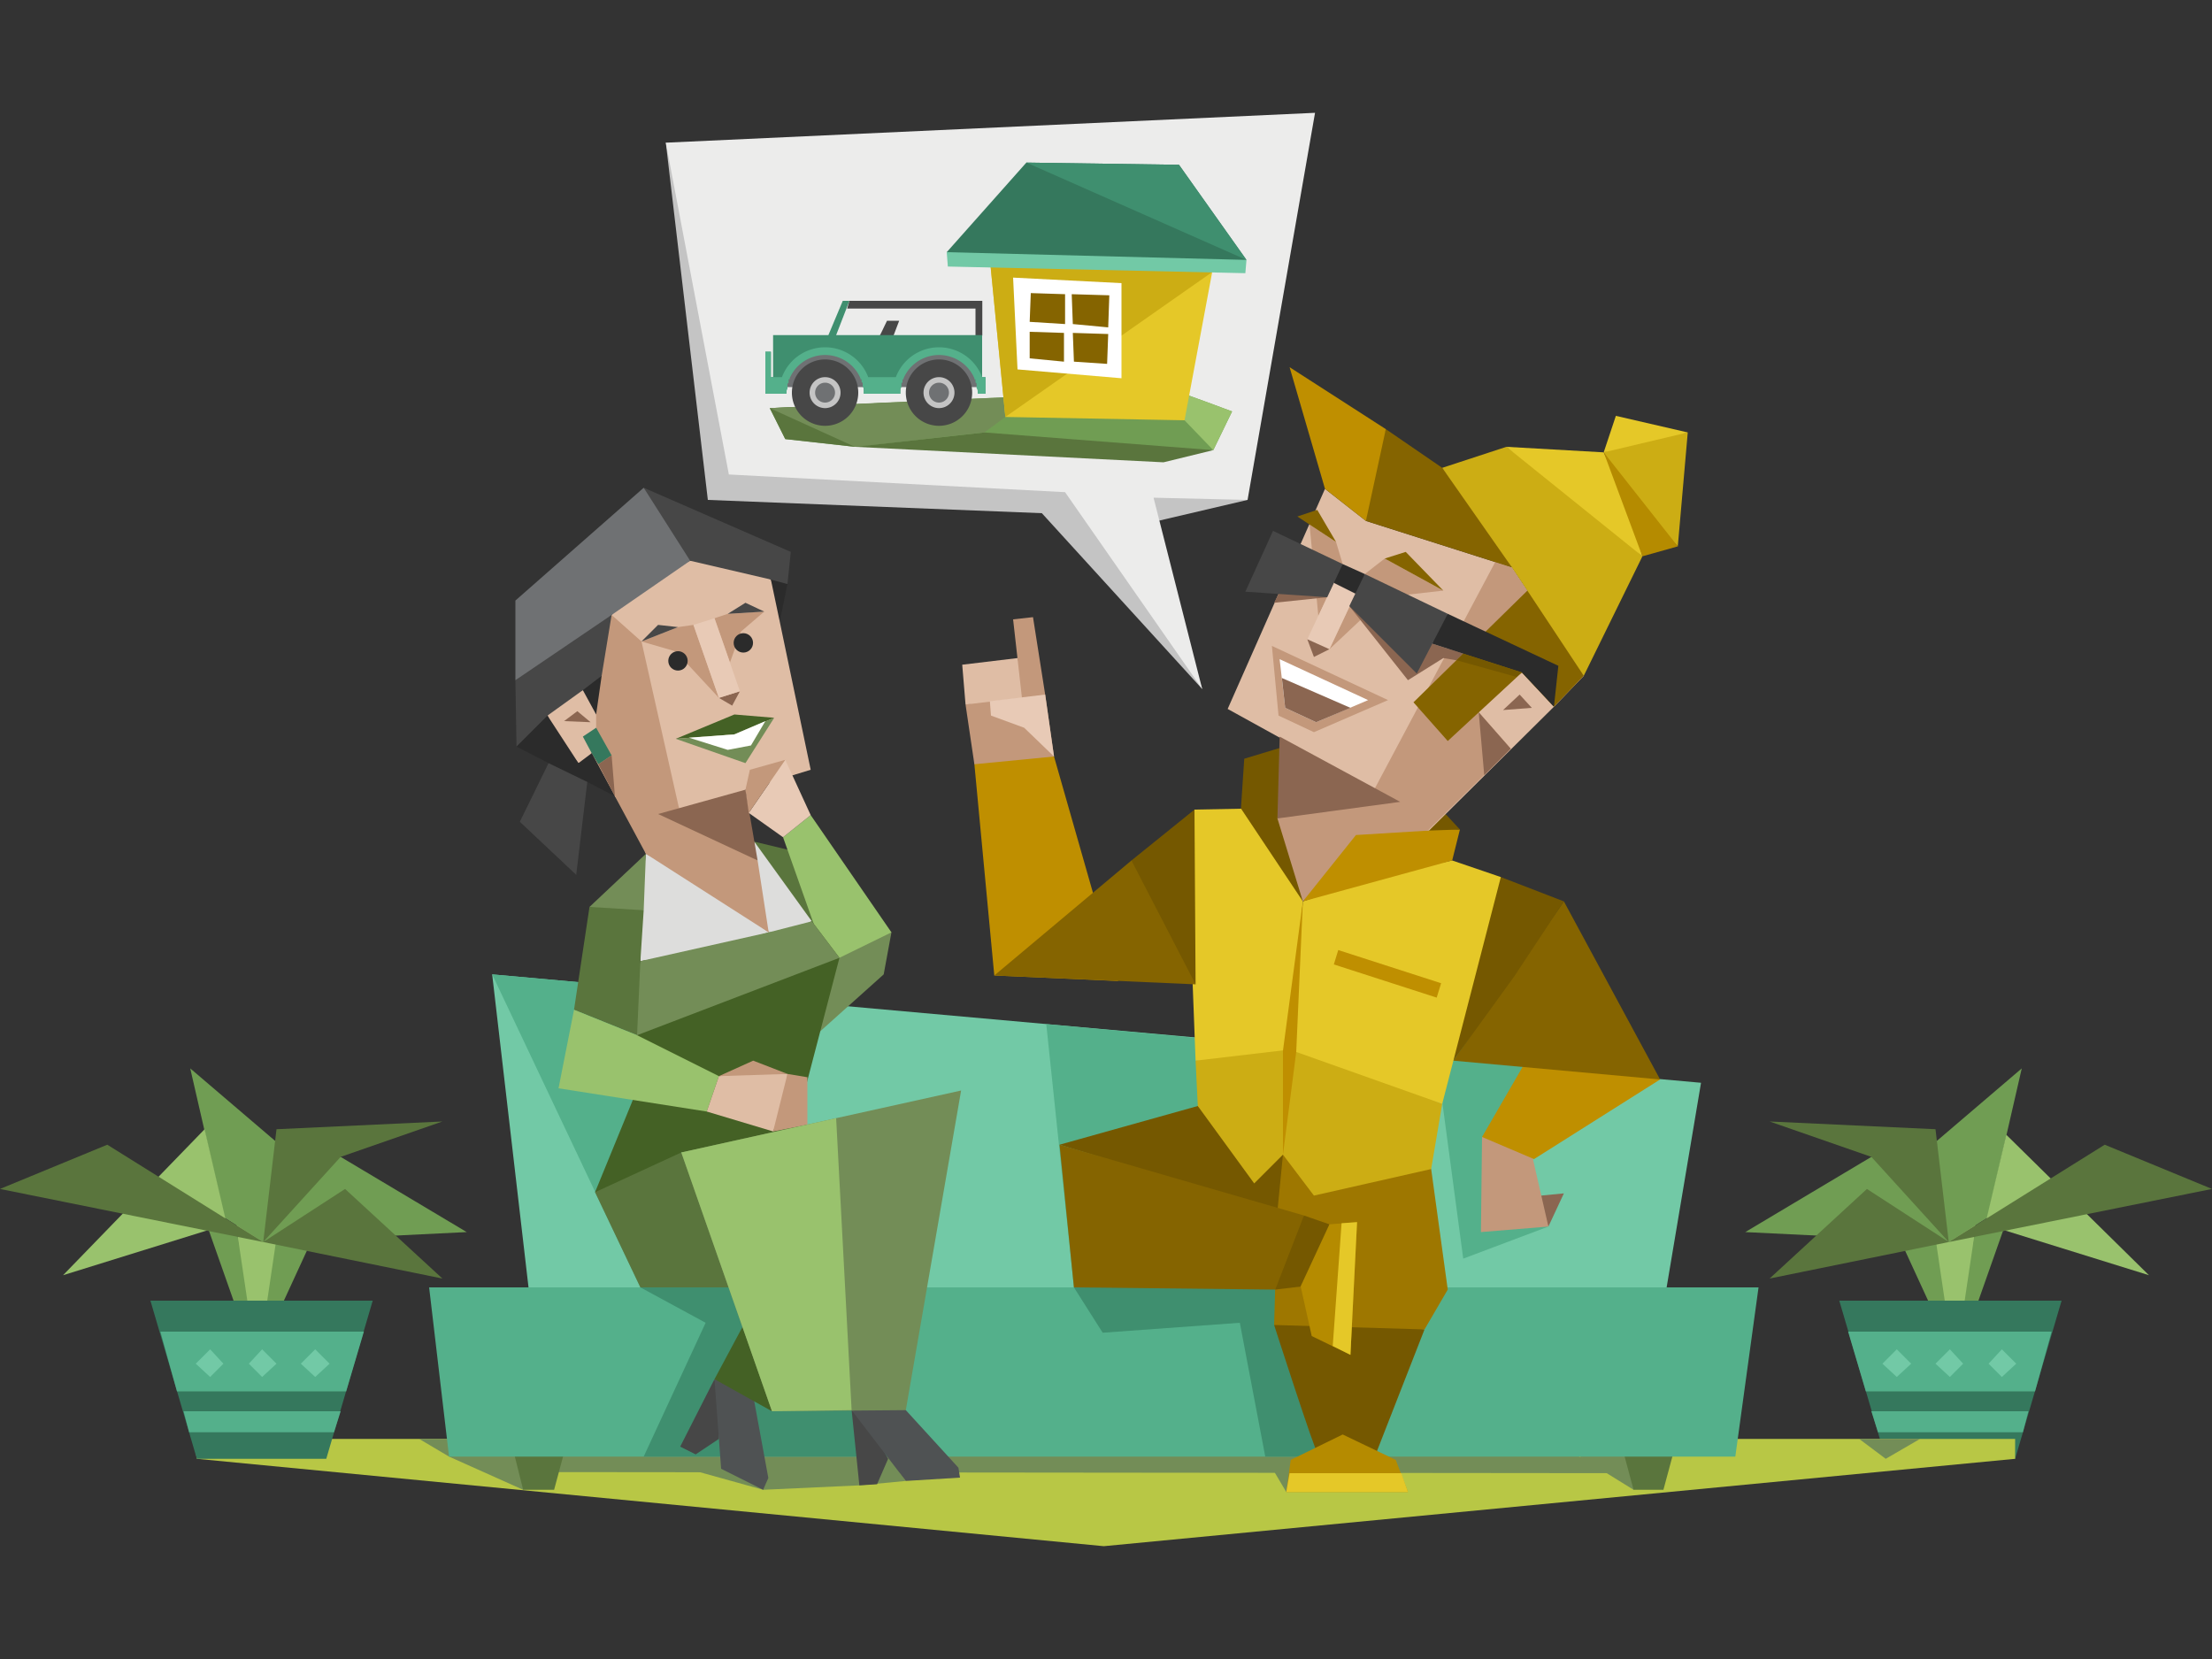 <svg xmlns="http://www.w3.org/2000/svg" viewBox="0 0 600 450"><rect x="0" y="0" width="600" height="450" fill="#333333" stroke="none"/><defs><style>.a{fill:#709d53;}.b{fill:#99c26d;}.c{fill:#5a753d;}.d{fill:#35785d;}.e{fill:#54b08b;}.f{fill:#72c9a6;}.g{fill:#b8c745;}.h{fill:#738d57;}.i{fill:#3f8f6f;}.j{fill:#8b6651;}.k{fill:#c3987b;}.l{fill:#bf8f00;}.m{fill:#856400;}.n{fill:#755800;}.o{fill:#9e7700;}.p{fill:#ccad14;}.q{fill:#b58b00;}.r{fill:#e5c828;}.s{fill:#dfbda5;}.t{fill:#e8cab6;}.u{fill:#2b2b2b;}.v{fill:#474747;}.w{fill:#fff;}.x{fill:#c4c4c4;}.y{fill:#ececeb;}.z{fill:#6f7173;}.aa{fill:#4f5253;}.ab{fill:#446125;}.ac{fill:#dddddc;}</style></defs><title>scene_trait_observant</title><polygon class="a" points="529.8 353.7 525 334.2 515.4 336.3 524.1 355.2 529.8 353.7"/><polygon class="b" points="534 353.7 536.1 328.8 524.4 331.8 528 356.1 534 353.7"/><polygon class="a" points="535.8 355.2 545.1 328.8 535.5 335.4 532.2 357.6 535.8 355.2"/><polygon class="a" points="528.6 336.9 521.7 312.6 548.4 289.8 539.1 330.3 528.6 336.9"/><polygon class="a" points="533.1 327.6 516.9 315.3 507.6 313.8 473.4 334.2 528.6 336.9 533.1 327.6"/><polygon class="b" points="538.5 332.1 582.9 345.9 544.2 307.8 538.5 332.1"/><polygon class="c" points="528.6 336.9 570.9 310.5 600 322.5 528.6 336.9"/><polygon class="c" points="528.6 336.9 506.4 322.5 480 346.8 528.6 336.9"/><polygon class="c" points="528.6 336.9 507.6 313.8 480 304.2 525 306.3 528.6 336.9"/><polygon class="d" points="546.6 395.7 511.5 395.7 498.9 352.8 559.2 352.8 546.6 395.7"/><polygon class="e" points="552 377.4 556.5 361.2 501.3 361.2 506.1 377.4 552 377.4"/><polygon class="e" points="550.2 382.8 507.6 382.8 509.4 388.5 548.7 388.5 550.2 382.8"/><polygon class="f" points="518.4 369.9 514.5 373.5 510.6 369.9 514.5 366 518.4 369.9"/><polygon class="f" points="532.5 369.9 528.9 373.5 525 369.9 528.9 366 532.5 369.9"/><polygon class="f" points="546.9 369.9 543 373.5 539.4 369.9 543 366 546.9 369.9"/><polygon class="g" points="546.6 390.3 546.6 395.7 299.4 419.4 53.4 395.7 52.5 390.3 546.6 390.3"/><polygon class="h" points="113.7 390.3 129.6 390.3 121.8 395.1 113.7 390.3"/><path class="h" d="M143.4,387.3l4.2,12,296.4.3-99.9-28.8Zm360.9,3h16.5l-9.3,5.4Z"/><path class="h" d="M349.8,390.3h1.8l15,7.8-17.7,6.6-5.7-9.6S348,391.8,349.8,390.3Zm98.1,8.4-4.8,5.4-18.9-11.7,18.9-3.9Z"/><path class="h" d="M181.5,389.1l-6.9,6,32.4,9,26.1-1.2,12.6-1.2-12.3-17.1ZM147,399.3l-5.1,4.8-20.1-9,16.8-6.6Z"/><polygon class="f" points="133.5 264.3 461.4 293.7 450 361.5 144.3 357.3 133.5 264.3"/><path class="e" d="M133.5,264.3l53.1,4.8c5.4,13.5,5.7,45.3,5.7,45.3l-18.6,34.8Z"/><path class="e" d="M413.7,327.6l6.3,5.1-23.1,8.7-5.7-42.6-3.3-18.6s44.1,1.2,43.8,1.8c0,.6-19.5,38.4-19.5,38.4ZM283.8,277.8l72,6.6L366,330.9l-74.7,18.3Z"/><path class="c" d="M138,388.5h16.5l-4.2,15.6h-8.4Zm300.9,0h16.5l-4.2,15.6h-8.1Z"/><polygon class="e" points="116.4 349.2 477 349.2 470.7 395.1 121.8 395.1 116.4 349.2"/><path class="i" d="M173.7,349.2h51.6l18.9,16.2-5.1.3,3,29.4H174.6l16.8-36.3Zm117.6,0h81l-2.4,45.9H343.2l-6.9-36.3-37.2,2.7Z"/><polygon class="j" points="414.9 324.6 424.2 323.7 420 332.7 414.9 324.6"/><polygon class="k" points="401.7 334.2 402 308.4 419.7 305.7 415.8 314.4 420 332.7 401.7 334.2"/><polygon class="l" points="402 308.4 418.5 279.9 450.3 292.8 416.1 314.4 402 308.4"/><polygon class="m" points="424.2 244.5 450.3 292.8 394.2 287.7 424.2 244.5"/><polygon class="n" points="394.2 287.7 380.4 273.3 407.1 237.9 424.2 244.5 410.7 264.9 394.2 287.7"/><polygon class="n" points="337.2 286.2 324.9 300 287.4 310.5 346.5 328.5 353.7 309 337.2 286.2"/><path class="n" d="M349.5,355.8l-3.9,3.6s11.1,34.49,11.7,34.49,16.2-.29,16.2-.29l12.9-33Z"/><polygon class="o" points="348 313.2 383.1 312.9 388.2 317.1 392.7 349.8 386.4 360.6 345.6 359.4 346.5 328.5 348 313.2"/><polygon class="p" points="369.6 299.1 391.2 299.4 388.2 317.1 356.4 324.3 348 313.2 340.2 321 324.9 300 369.6 299.1"/><polygon class="m" points="345.9 349.8 353.4 339.3 353.7 329.7 287.4 310.5 291.3 349.2 345.9 349.8"/><polygon class="n" points="345.9 349.8 360.9 348 360.6 332.1 353.7 329.7 345.9 349.8"/><polygon class="q" points="364.2 389.1 350.1 396 348.9 404.7 381.9 404.7 378.6 396 364.2 389.1"/><polygon class="r" points="349.8 399.6 348.9 404.7 381.9 404.7 380.1 399.6 349.8 399.6"/><polygon class="p" points="324.3 287.7 324.9 300 348 313.2 349.8 284.7 338.4 284.7 324.3 287.7"/><polygon class="p" points="349.8 284.7 368.4 290.1 391.2 299.4 378.6 304.8 363.9 309.9 348 313.2 349.8 284.7"/><polygon class="l" points="264.3 207.3 269.7 264.6 303.3 266.1 285.9 205.2 271.2 189.9 264.3 207.3"/><polygon class="k" points="285.9 205.2 283.5 188.4 272.1 189 261.9 191.1 264.3 207.3 285.9 205.2"/><polygon class="s" points="276 178.5 261 180.3 261.9 191.1 277.2 189.3 277.8 183.9 276 178.5"/><polygon class="k" points="283.5 188.4 280.2 167.4 274.8 168 277.2 189.3 281.1 190.5 283.5 188.4"/><polygon class="t" points="268.5 190.2 268.8 194.1 277.8 197.4 285.9 205.2 283.5 188.4 268.5 190.2"/><polygon class="r" points="339.6 219.3 324 219.6 322.8 248.4 324.3 287.7 349.8 284.7 353.4 244.5 347.1 229.8 339.6 219.3"/><polygon class="r" points="393.9 233.4 407.1 237.9 391.2 299.4 349.8 284.7 353.4 244.5 373.8 237.59 393.9 233.4"/><polygon class="l" points="366.9 223.5 396 225 393.9 233.4 353.4 244.5 366.9 223.5"/><polygon class="n" points="396 225 392.1 220.8 388.2 223.5 387.3 225.3 396 225"/><polygon class="n" points="350.4 201.9 337.5 205.8 336.6 219.3 353.4 244.5 349.8 218.7 350.4 201.9"/><polygon class="n" points="324 219.6 324.3 267 300.3 248.7 306.9 233.4 324 219.6"/><polygon class="m" points="306.9 233.4 269.7 264.6 324.3 267 306.9 233.4"/><polygon class="l" points="363 257.7 390.9 266.7 389.7 270.6 361.8 261.6 363 257.7"/><polygon class="l" points="353.4 244.5 351.6 285.3 348 313.2 348 285 353.4 244.5"/><polygon class="s" points="410.1 153.9 370.5 141.3 359.4 132.6 333 192.3 350.4 201.9 351.3 210.3 348.3 218.7 366.9 223.5 387.6 225.3 421.5 191.7 429.6 183.3 410.1 153.9"/><polygon class="k" points="405.6 152.4 372.9 213.9 350.4 201.9 350.7 210.6 346.5 222 353.4 244.5 367.8 226.5 387.3 225.3 409.8 203.1 401.1 193.2 412.8 182.4 421.5 191.7 429.6 183.3 414.3 160.2 410.1 153.9 405.6 152.4"/><polygon class="k" points="360.6 176.1 375.6 162 391.5 160.2 375.6 151.5 370.2 155.7 360.6 176.1"/><polygon class="k" points="364.2 153 362.4 147 355.2 142.2 357.6 167.1 364.2 153"/><polygon class="j" points="401.1 193.2 409.8 203.1 402.6 210.3 401.1 193.2"/><polygon class="j" points="366 164.4 381.9 184.5 391.5 178.5 395.1 179.1 396.9 177.3 388.5 174.6 366 164.4"/><polygon class="j" points="360 162 345.6 163.5 346.8 161.1 350.4 156.9 360 162"/><polygon class="m" points="414.3 160.2 383.4 190.5 392.7 201 412.8 182.4 421.5 191.7 429.6 183.3 422.1 168.9 414.3 160.2"/><polygon class="t" points="364.2 153 370.2 155.7 360.6 176.1 354.6 173.4 364.2 153"/><polygon class="u" points="392.7 166.5 422.7 180.6 421.5 191.7 412.8 182.4 388.5 174.6 389.7 169.8 392.7 166.5"/><polygon class="u" points="364.2 153 370.2 155.7 369.9 158.7 367.8 161.1 361.8 158.1 361.5 155.7 364.2 153"/><path class="v" d="M345.3,144l-7.5,16.5L360,162l4.2-9ZM366,164.4h0l18.3,18.3,8.4-16.2-22.5-10.8Z"/><polygon class="j" points="407.7 192.6 412.2 188.4 415.5 192 407.7 192.6"/><polygon class="m" points="391.5 160.2 381.3 149.7 375.6 151.5 391.5 160.2"/><polygon class="m" points="362.4 147 357.3 138.3 351.9 140.1 362.4 147"/><polygon class="k" points="345 175.2 376.5 189.9 356.4 198.6 346.8 194.1 345 175.2"/><polygon class="w" points="347.1 178.8 371.1 189.9 357 195.9 348.6 192 347.1 178.8"/><polygon class="j" points="366.3 192 357 195.9 348.6 192 347.7 183.9 366.3 192"/><polygon class="j" points="354.6 173.4 356.4 178.2 360.6 176.1 354.6 173.4"/><polygon class="m" points="410.1 153.9 403.8 142.8 391.2 126.9 375.9 116.4 371.7 128.7 370.5 141.3 410.1 153.9"/><polygon class="l" points="375.9 116.4 349.8 99.6 359.4 132.6 370.5 141.3 375.9 116.4"/><polygon class="p" points="391.2 126.9 408.6 121.2 431.4 137.4 445.5 150.9 429.6 183.3 414.3 160.2 410.1 153.9 391.2 126.9"/><polygon class="r" points="408.6 121.2 435 122.7 441.9 137.4 445.5 150.9 408.6 121.2"/><polygon class="p" points="435 122.7 444.9 119.1 457.8 117.3 455.1 148.2 443.1 135.3 435 122.7"/><polygon class="q" points="435 122.7 455.1 148.2 445.5 150.9 435 122.7"/><polygon class="n" points="395.1 179.1 411.3 183.6 412.8 182.4 396.9 177.3 395.1 179.1"/><polygon class="r" points="435 122.7 457.8 117.3 438.3 112.8 435 122.7"/><polygon class="j" points="347.1 199.8 379.8 217.5 346.5 222 347.1 199.8"/><polygon class="q" points="352.8 348.9 355.8 362.4 366.3 367.5 368.1 331.5 360.6 332.1 352.8 348.9"/><polygon class="r" points="361.5 365.1 366.3 367.5 368.1 331.5 363.9 331.8 361.5 365.1"/><polygon class="x" points="204.3 52.8 180.6 38.7 192 135.6 282.6 139.2 326.1 186.9 310.2 142.2 338.4 135.6 204.3 52.8"/><polygon class="y" points="180.6 38.7 197.7 128.7 288.9 133.5 326.1 186.9 312.9 135 338.4 135.6 356.7 30.6 180.6 38.7"/><polygon class="z" points="212.1 94.2 265.8 94.2 265.8 105 212.1 105 212.1 94.2"/><path class="c" d="M236.1,115.2l-4.2,6,83.7,4.2,13.5-3.3s-46.8-12-46.8-10.5S236.1,115.2,236.1,115.2Z"/><path class="a" d="M208.8,110.7s108-5.1,109.5-4.8,15.9,5.7,15.9,5.7l-5.1,10.5L267,117.3l-35.1,3.9L213,119.1Z"/><path class="b" d="M313.5,105.9h4.8c1.5.3,15.9,5.7,15.9,5.7l-5.1,10.5-7.8-8.1Z"/><path class="c" d="M208.8,110.7s14.4-.6,33-1.5a63.24,63.24,0,0,1,8.4,9.9l-18.3,2.1L213,119.1Z"/><path class="h" d="M208.8,110.7s35.4-1.8,65.7-3l-1.8,5.4-5.7,4.2-35.1,3.9Z"/><polygon class="r" points="268.2 67.2 272.7 113.1 321.3 114 329.7 69 268.2 67.2"/><polygon class="p" points="268.2 67.2 272.7 113.1 328.8 73.8 328.8 73.8 329.7 69 268.2 67.2"/><polygon class="f" points="257.1 72.3 256.8 68.4 296.1 60 338.1 70.5 337.8 74.1 257.1 72.3"/><polygon class="w" points="274.8 75.3 304.2 76.8 304.2 102.6 276 100.2 274.8 75.3"/><path class="m" d="M279.6,79.5l9.3.3v8.1l-9.6-.6Zm9,10.8v7.8l-9.3-.9V90Zm2.1-10.5,10.2.3-.3,8.7-9.6-.9Zm9.9,10.8-.3,8.1-9-.6-.3-7.8Z"/><polygon class="d" points="278.4 44.1 319.8 44.7 338.1 70.5 256.8 68.4 278.4 44.1"/><polygon class="i" points="278.4 44.1 319.8 44.7 338.1 70.5 278.4 44.1"/><rect class="v" x="264.6" y="81.6" width="1.85" height="9.43"/><path class="v" d="M237.6,93c.3-.3,3-6,3-6h3.3l-2.4,6.3Z"/><path class="i" d="M209.7,90.9h15l3.9-9.3h1.8l-3.6,9.3h39.6v11.4h.9v4.5h-2.1v-.3a10.5,10.5,0,0,0-21,0v.3h-9.9v-.3a10.5,10.5,0,0,0-21,0v.3h-5.7V95.4h1.5v6.9h.6Z"/><path class="e" d="M266.4,102.3h.9v4.5h-2.1v-.6h0a1.1,1.1,0,0,0-.3-.9h0V105h0v-.3h0v-.3h0v-.3h0a.29.29,0,0,0-.3-.3h0v-.3h0v-.3h0v-.3h-.3v-.3h0a10.46,10.46,0,0,0-19.2,0h0v.3h-.3v.3h0v.3h0v.3h-.3v.3h0v.3h0v.3h0v.3h0a.29.29,0,0,1-.3.3h0v.9h0v.6h-9.9v-.6h0v-.9h0a.29.29,0,0,0-.3-.3h0v-.3h0v-.3h0v-.3h0v-.3h0a.29.29,0,0,1-.3-.3h0v-.3h0v-.3h-.3v-.3h0a10.46,10.46,0,0,0-19.2,0h0v.3h-.3v.3h0v.3h0v.3h0l-.3.3h0v.3h0v.3h0v.3h0v.3h0c0,.3-.3.6-.3.9h0v.6h-5.7V95.4h1.5v6.9h3a12.5,12.5,0,0,1,23.4,0H243a12.5,12.5,0,0,1,23.4,0Z"/><polygon class="v" points="230.4 81.6 266.1 81.6 266.1 83.7 229.8 83.7 230.4 81.6"/><path class="v" d="M223.8,97.5a9,9,0,1,1-9,9A9,9,0,0,1,223.8,97.5Z"/><path class="x" d="M223.8,102.3a4.2,4.2,0,1,1-4.2,4.2A4.2,4.2,0,0,1,223.8,102.3Z"/><path class="z" d="M223.8,103.8a2.7,2.7,0,1,1-2.7,2.7A2.7,2.7,0,0,1,223.8,103.8Z"/><path class="v" d="M254.7,97.5a9,9,0,1,1-9,9A9,9,0,0,1,254.7,97.5Z"/><path class="x" d="M254.7,102.3a4.2,4.2,0,1,1-4.2,4.2A4.2,4.2,0,0,1,254.7,102.3Z"/><path class="z" d="M254.7,103.8a2.7,2.7,0,1,1-2.7,2.7A2.7,2.7,0,0,1,254.7,103.8Z"/><polygon class="a" points="70.2 353.7 75 334.2 84.6 336.3 75.9 355.2 70.2 353.7"/><polygon class="b" points="66 353.7 63.9 328.8 75.6 331.8 72 356.1 66 353.7"/><polygon class="a" points="64.2 355.2 54.9 328.8 64.5 335.4 67.8 357.6 64.2 355.2"/><polygon class="a" points="71.4 336.9 78.3 312.6 51.6 289.8 60.9 330.3 71.4 336.9"/><polygon class="a" points="66.9 327.6 83.1 315.3 92.4 313.8 126.6 334.2 71.4 336.9 66.9 327.6"/><polygon class="b" points="61.5 332.1 17.1 345.9 55.5 306.3 61.5 332.1"/><polygon class="c" points="71.4 336.9 29.1 310.5 0 322.5 71.4 336.9"/><polygon class="c" points="71.4 336.9 93.6 322.5 120 346.8 71.4 336.9"/><polygon class="c" points="71.4 336.9 92.4 313.8 120 304.2 75 306.3 71.4 336.9"/><polygon class="d" points="53.4 395.7 88.5 395.7 101.1 352.8 40.8 352.8 53.4 395.7"/><polygon class="e" points="48 377.4 43.5 361.2 98.7 361.2 93.9 377.4 48 377.4"/><polygon class="e" points="49.8 382.8 92.4 382.8 90.6 388.5 51.3 388.5 49.8 382.8"/><polygon class="f" points="81.6 369.9 85.5 373.5 89.4 369.9 85.5 366 81.6 369.9"/><polygon class="f" points="67.5 369.9 71.1 373.5 75 369.9 71.1 366 67.5 369.9"/><polygon class="f" points="53.1 369.9 57 373.5 60.6 369.9 57 366 53.1 369.9"/><polygon class="v" points="193.8 374.1 195.6 381.9 195 390.3 188.7 394.5 184.5 392.4 193.8 374.1"/><polygon class="aa" points="208.41 400.9 207 404.1 195.6 398.4 193.8 374.1 203.1 372 208.41 400.9"/><polygon class="ab" points="207.3 348.9 193.8 374.1 209.4 382.8 207.3 348.9"/><polygon class="c" points="174.3 309 161.4 323.39 173.7 349.2 205.5 349.2 193.8 317.1 184.8 312.6 174.3 309"/><polygon class="c" points="194.7 226.5 204.6 228.3 219.6 231.9 230.4 269.1 219 276.6 194.7 226.5"/><polygon class="b" points="212.4 227.1 227.7 270.3 241.8 252.9 219.9 221.1 212.4 227.1"/><polygon class="h" points="227.7 259.8 225 263.4 222.3 279.9 239.7 264.3 241.8 252.9 227.7 259.8"/><polygon class="v" points="231 382.5 236.7 388.2 240.9 395.7 237.9 402.6 233.1 402.9 231 382.5"/><polygon class="aa" points="245.7 382.5 259.97 398.11 260.4 400.8 245.7 401.7 231 382.5 237.6 375.6 245.7 382.5"/><polygon class="ac" points="175.2 231.6 190.5 239.1 208.5 252.9 191.4 258.3 173.7 260.7 173.1 248.1 175.2 231.6"/><polygon class="ac" points="204.6 228.3 220.2 249.9 213.9 252.6 208.5 252.9 203.7 239.4 204.6 228.3"/><polygon class="ab" points="220.2 249.9 227.7 259.8 217.2 300 224.7 321.9 184.8 312.6 161.4 323.39 171.6 298.5 172.8 280.8 173.7 260.7 208.5 255 220.2 249.9"/><polygon class="h" points="227.7 259.8 172.8 280.8 171.9 267.9 173.7 260.7 208.5 252.9 220.2 249.9 227.7 259.8"/><polygon class="h" points="175.2 231.6 159.9 246 167.4 248.4 174.6 246.9 175.2 231.6"/><polygon class="c" points="159.9 246 155.7 273.9 172.8 280.8 173.7 260.7 174.6 246.9 159.9 246"/><polygon class="b" points="155.7 273.9 172.8 280.8 195 291.9 191.7 301.5 151.5 295.2 155.7 273.9"/><polygon class="s" points="195 291.9 204.3 291 213.6 291.3 213.3 297.9 209.7 306.9 191.7 301.5 195 291.9"/><polygon class="k" points="213.6 291.3 219 292.2 219 305.1 209.7 306.9 213.6 291.3"/><polygon class="k" points="195 291.9 204.3 287.7 213.6 291.3 195 291.9"/><polygon class="s" points="209.1 157.2 211.2 162.9 211.5 168.6 219.9 208.8 202.2 214.2 204.6 239.4 208.5 252.9 189.6 238.5 175.2 231.6 172.5 222.9 166.8 216 160.5 204.3 159 206.4 156.9 207 151.5 200.4 148.5 194.1 153 189 158.1 187.2 160.8 188.4 161.7 193.8 161.7 180 165.9 166.8 174.9 157.8 187.2 152.1 200.1 152.7 209.1 157.2"/><polygon class="k" points="165.9 166.8 174 174 184.2 219.3 205.5 233.4 208.5 252.9 175.2 231.6 160.5 204.3 161.7 197.4 161.7 193.8 161.7 186.9 163.2 183.3 162.6 177.9 165.9 166.8"/><polygon class="j" points="153 195.6 156.6 192.9 160.2 195.9 153 195.6"/><polygon class="d" points="158.1 199.8 160.5 204.3 162.3 207.3 165.9 204.9 161.7 197.4 158.1 199.8"/><polygon class="u" points="166.8 216 159.3 212.1 153.3 210.9 148.8 207 140.1 202.5 144.3 195.9 148.5 194.1 156.9 207 160.5 204.3 166.8 216"/><polygon class="u" points="158.1 187.2 158.7 184.5 163.2 183.3 161.7 193.8 158.1 187.2"/><polygon class="v" points="140.1 202.5 139.8 184.5 151.8 174 165.9 166.8 163.2 183.3 158.1 187.2 148.5 194.1 140.1 202.5"/><polygon class="u" points="213.6 158.4 211.5 168.6 209.1 157.2 213.6 158.4"/><polygon class="v" points="148.8 207 141 222.9 156.3 237.3 159.3 212.1 148.8 207"/><polygon class="v" points="174.6 132.3 214.5 149.7 213.6 158.4 209.1 157.2 187.2 152.1 180.3 145.5 174.6 132.3"/><polygon class="z" points="139.8 184.5 139.8 162.9 174.6 132.3 187.2 152.1 165.9 166.8 139.8 184.5"/><polygon class="j" points="202.2 214.2 178.5 220.8 205.5 233.4 202.2 214.2"/><polygon class="j" points="165.9 204.9 166.8 216 162.3 207.3 165.9 204.9"/><polygon class="t" points="219.9 221.1 212.4 227.1 203.1 220.5 213 206.1 219.9 221.1"/><polygon class="k" points="203.4 208.8 213 206.1 203.1 220.5 202.2 214.2 203.4 208.8"/><polygon class="k" points="195 189.3 183.3 176.7 174 174 183.9 170.1 188.1 169.5 195 189.3"/><polygon class="k" points="193.8 167.7 197.4 166.5 207.3 165.9 201 171.3 198 179.7 193.8 167.7"/><polygon class="j" points="200.7 187.5 198.6 191.4 195 189.3 200.7 187.5"/><polygon class="v" points="197.4 166.5 202.2 163.5 207.3 165.9 197.4 166.5"/><polygon class="v" points="183.9 170.1 178.5 169.5 174 174 183.9 170.1"/><polygon class="t" points="188.1 169.5 195 189.3 200.7 187.5 193.8 167.7 188.1 169.5"/><polygon class="ab" points="183.3 200.4 199.2 193.8 210 194.7 199.2 199.2 183.3 200.4"/><polygon class="h" points="183.3 200.4 202.2 207 210 194.7 199.2 199.2 183.3 200.4"/><polygon class="w" points="186.9 200.1 197.4 203.4 203.7 202.2 207.6 195.6 199.2 199.2 186.9 200.1"/><polygon class="h" points="184.8 312.6 226.8 303.3 260.7 295.8 245.7 382.5 209.4 382.8 184.8 312.6"/><polygon class="b" points="184.8 312.6 226.8 303.3 231 382.5 209.4 382.8 184.8 312.6"/><circle class="u" cx="183.9" cy="179.26" r="2.63"/><circle class="u" cx="201.63" cy="174.38" r="2.63"/></svg>